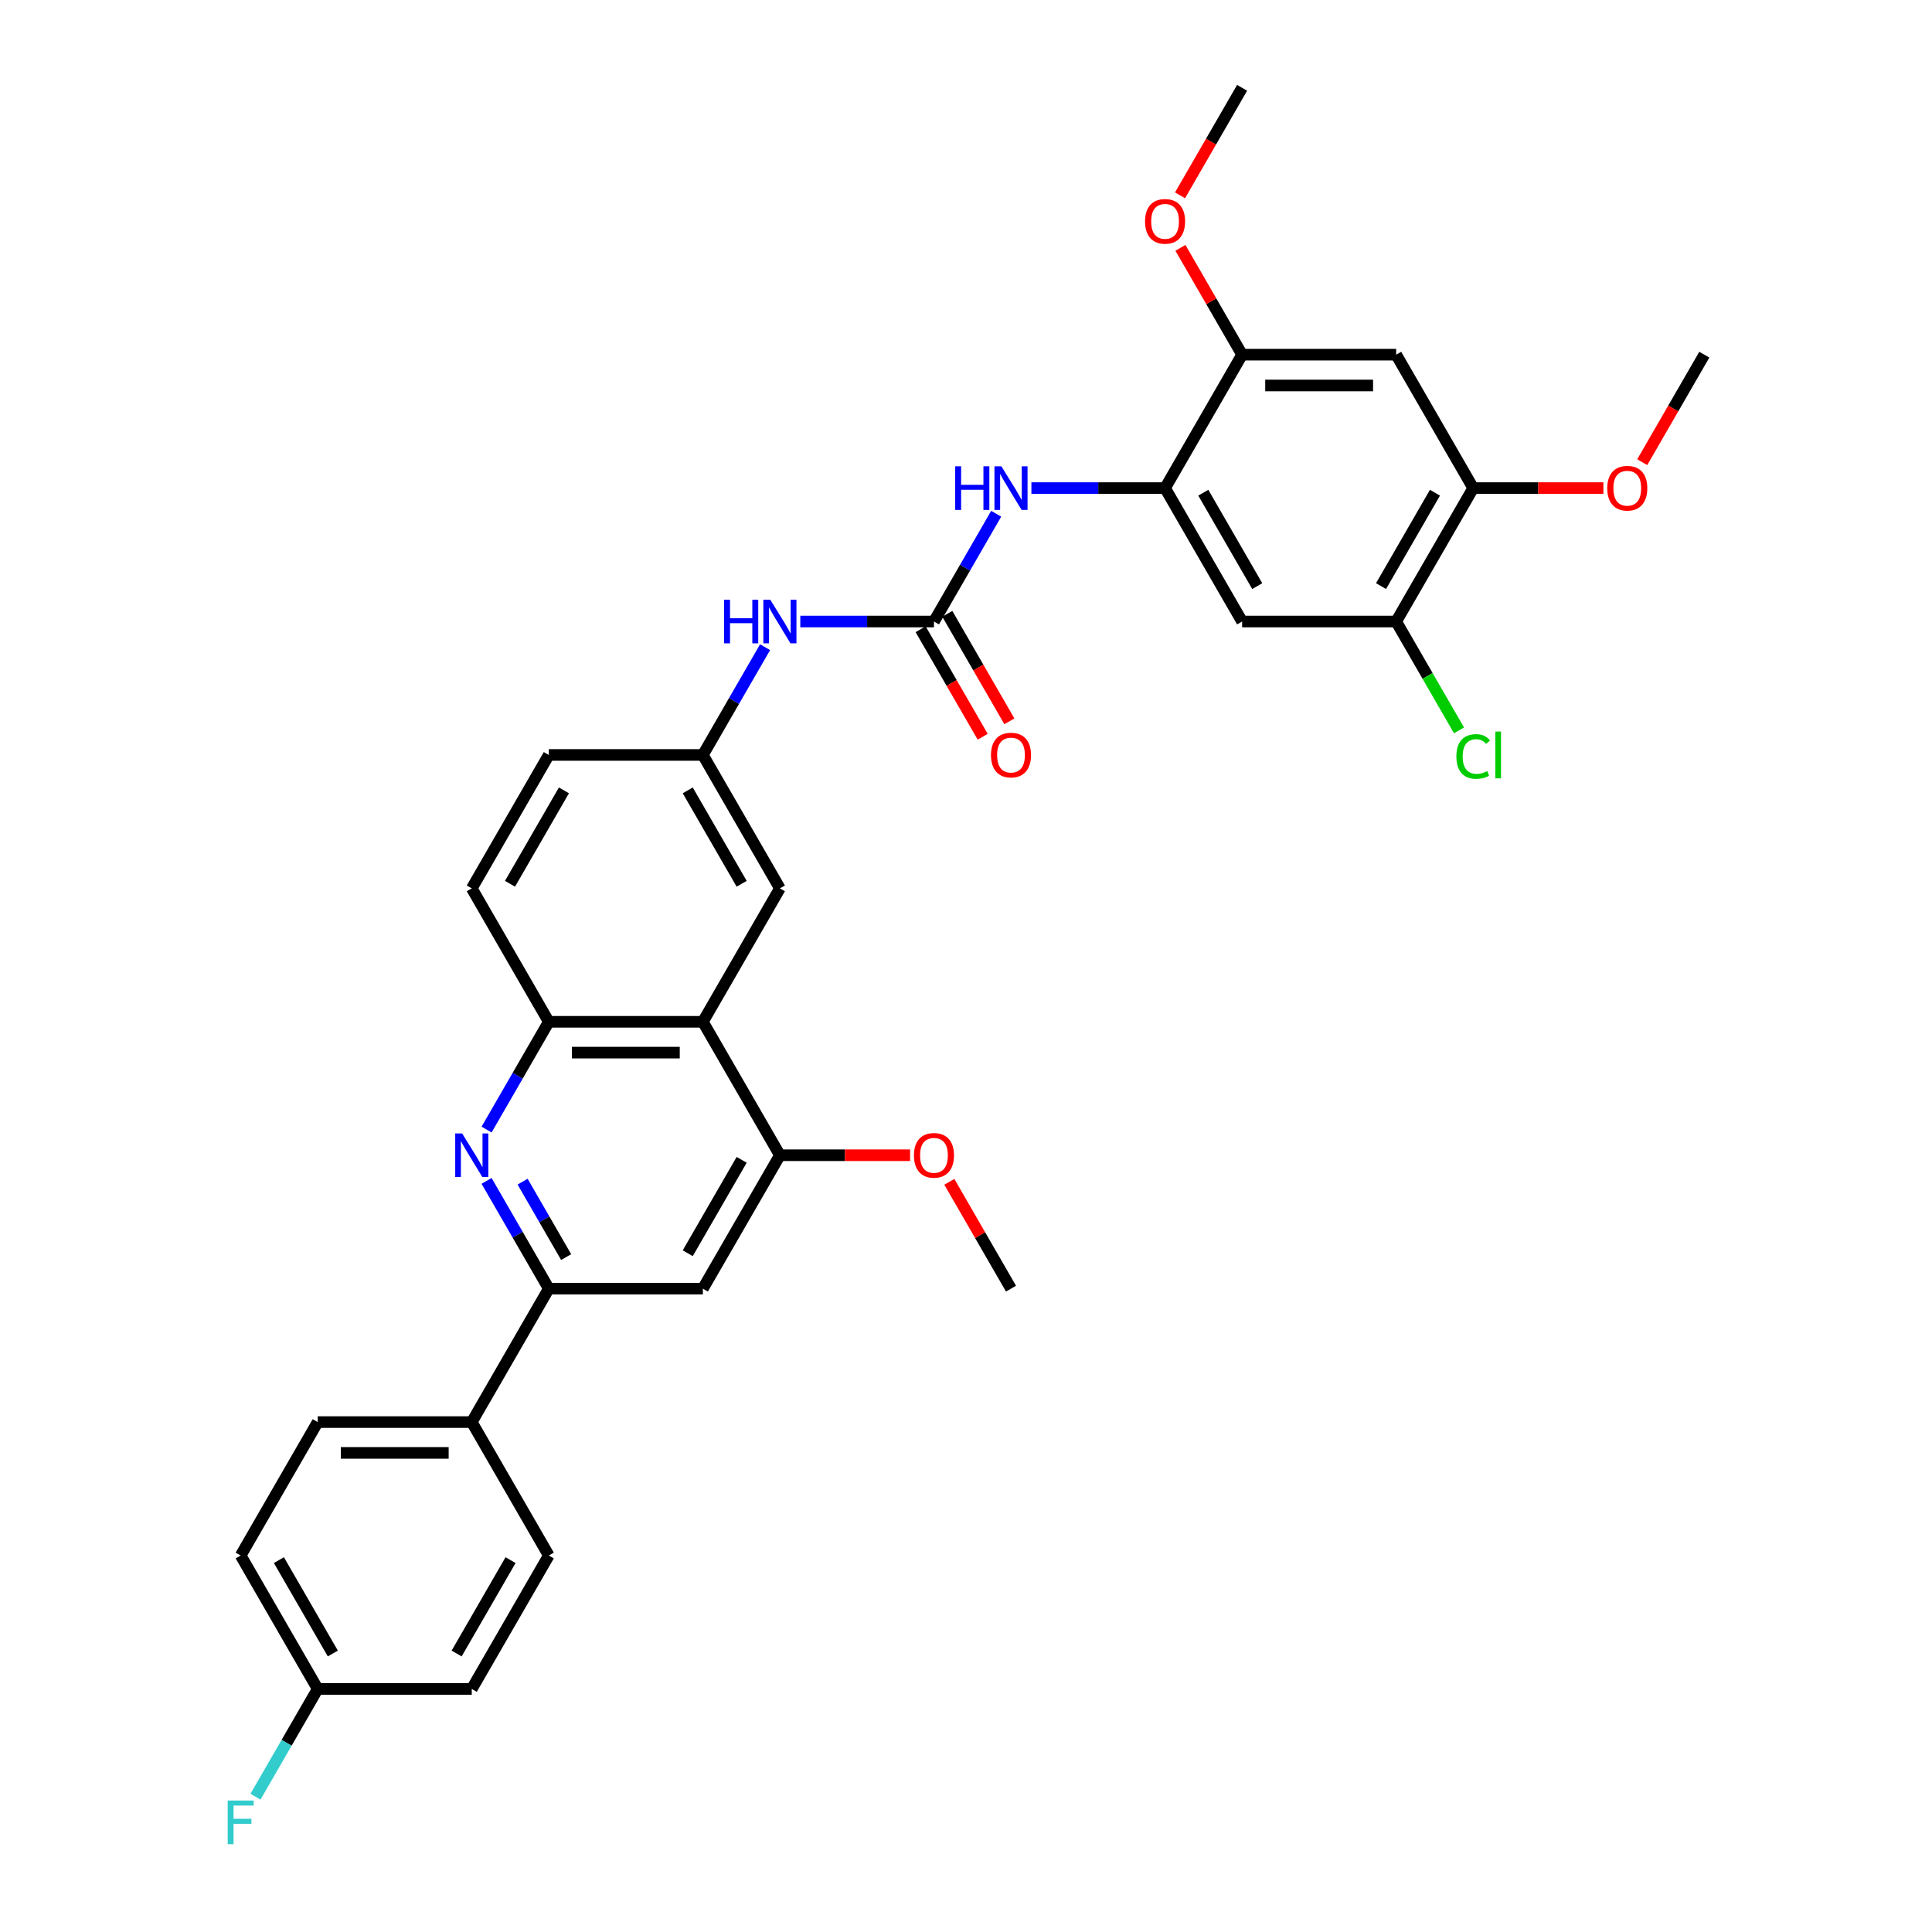 <?xml version='1.0' encoding='iso-8859-1'?>
<svg version='1.1' baseProfile='full'
              xmlns='http://www.w3.org/2000/svg'
                      xmlns:rdkit='http://www.rdkit.org/xml'
                      xmlns:xlink='http://www.w3.org/1999/xlink'
                  xml:space='preserve'
width='1000px' height='1000px' viewBox='0 0 1000 1000'>
<!-- END OF HEADER -->
<rect style='opacity:1.0;fill:#FFFFFF;stroke:none' width='1000' height='1000' x='0' y='0'> </rect>
<path class='bond-2' d='M 251.855,611.232 L 267.957,639.12' style='fill:none;fill-rule:evenodd;stroke:#0000FF;stroke-width:6px;stroke-linecap:butt;stroke-linejoin:miter;stroke-opacity:1' />
<path class='bond-2' d='M 267.957,639.12 L 284.058,667.008' style='fill:none;fill-rule:evenodd;stroke:#000000;stroke-width:6px;stroke-linecap:butt;stroke-linejoin:miter;stroke-opacity:1' />
<path class='bond-2' d='M 270.498,611.624 L 281.769,631.145' style='fill:none;fill-rule:evenodd;stroke:#0000FF;stroke-width:6px;stroke-linecap:butt;stroke-linejoin:miter;stroke-opacity:1' />
<path class='bond-2' d='M 281.769,631.145 L 293.04,650.667' style='fill:none;fill-rule:evenodd;stroke:#000000;stroke-width:6px;stroke-linecap:butt;stroke-linejoin:miter;stroke-opacity:1' />
<path class='bond-4' d='M 251.855,584.661 L 267.957,556.773' style='fill:none;fill-rule:evenodd;stroke:#0000FF;stroke-width:6px;stroke-linecap:butt;stroke-linejoin:miter;stroke-opacity:1' />
<path class='bond-4' d='M 267.957,556.773 L 284.058,528.885' style='fill:none;fill-rule:evenodd;stroke:#000000;stroke-width:6px;stroke-linecap:butt;stroke-linejoin:miter;stroke-opacity:1' />
<path class='bond-0' d='M 483.421,321.7 L 448.827,321.7' style='fill:none;fill-rule:evenodd;stroke:#000000;stroke-width:6px;stroke-linecap:butt;stroke-linejoin:miter;stroke-opacity:1' />
<path class='bond-0' d='M 448.827,321.7 L 414.234,321.7' style='fill:none;fill-rule:evenodd;stroke:#0000FF;stroke-width:6px;stroke-linecap:butt;stroke-linejoin:miter;stroke-opacity:1' />
<path class='bond-7' d='M 483.421,321.7 L 499.522,293.812' style='fill:none;fill-rule:evenodd;stroke:#000000;stroke-width:6px;stroke-linecap:butt;stroke-linejoin:miter;stroke-opacity:1' />
<path class='bond-7' d='M 499.522,293.812 L 515.623,265.924' style='fill:none;fill-rule:evenodd;stroke:#0000FF;stroke-width:6px;stroke-linecap:butt;stroke-linejoin:miter;stroke-opacity:1' />
<path class='bond-17' d='M 476.515,325.688 L 492.579,353.512' style='fill:none;fill-rule:evenodd;stroke:#000000;stroke-width:6px;stroke-linecap:butt;stroke-linejoin:miter;stroke-opacity:1' />
<path class='bond-17' d='M 492.579,353.512 L 508.643,381.336' style='fill:none;fill-rule:evenodd;stroke:#FF0000;stroke-width:6px;stroke-linecap:butt;stroke-linejoin:miter;stroke-opacity:1' />
<path class='bond-17' d='M 490.327,317.713 L 506.391,345.537' style='fill:none;fill-rule:evenodd;stroke:#000000;stroke-width:6px;stroke-linecap:butt;stroke-linejoin:miter;stroke-opacity:1' />
<path class='bond-17' d='M 506.391,345.537 L 522.456,373.361' style='fill:none;fill-rule:evenodd;stroke:#FF0000;stroke-width:6px;stroke-linecap:butt;stroke-linejoin:miter;stroke-opacity:1' />
<path class='bond-1' d='M 363.803,528.885 L 284.058,528.885' style='fill:none;fill-rule:evenodd;stroke:#000000;stroke-width:6px;stroke-linecap:butt;stroke-linejoin:miter;stroke-opacity:1' />
<path class='bond-1' d='M 351.841,544.834 L 296.019,544.834' style='fill:none;fill-rule:evenodd;stroke:#000000;stroke-width:6px;stroke-linecap:butt;stroke-linejoin:miter;stroke-opacity:1' />
<path class='bond-5' d='M 363.803,528.885 L 403.676,597.946' style='fill:none;fill-rule:evenodd;stroke:#000000;stroke-width:6px;stroke-linecap:butt;stroke-linejoin:miter;stroke-opacity:1' />
<path class='bond-15' d='M 363.803,528.885 L 403.676,459.823' style='fill:none;fill-rule:evenodd;stroke:#000000;stroke-width:6px;stroke-linecap:butt;stroke-linejoin:miter;stroke-opacity:1' />
<path class='bond-6' d='M 284.058,667.008 L 363.803,667.008' style='fill:none;fill-rule:evenodd;stroke:#000000;stroke-width:6px;stroke-linecap:butt;stroke-linejoin:miter;stroke-opacity:1' />
<path class='bond-14' d='M 284.058,667.008 L 244.185,736.069' style='fill:none;fill-rule:evenodd;stroke:#000000;stroke-width:6px;stroke-linecap:butt;stroke-linejoin:miter;stroke-opacity:1' />
<path class='bond-3' d='M 603.039,252.639 L 568.445,252.639' style='fill:none;fill-rule:evenodd;stroke:#000000;stroke-width:6px;stroke-linecap:butt;stroke-linejoin:miter;stroke-opacity:1' />
<path class='bond-3' d='M 568.445,252.639 L 533.852,252.639' style='fill:none;fill-rule:evenodd;stroke:#0000FF;stroke-width:6px;stroke-linecap:butt;stroke-linejoin:miter;stroke-opacity:1' />
<path class='bond-8' d='M 603.039,252.639 L 642.912,321.7' style='fill:none;fill-rule:evenodd;stroke:#000000;stroke-width:6px;stroke-linecap:butt;stroke-linejoin:miter;stroke-opacity:1' />
<path class='bond-8' d='M 622.832,255.024 L 650.743,303.367' style='fill:none;fill-rule:evenodd;stroke:#000000;stroke-width:6px;stroke-linecap:butt;stroke-linejoin:miter;stroke-opacity:1' />
<path class='bond-10' d='M 603.039,252.639 L 642.912,183.577' style='fill:none;fill-rule:evenodd;stroke:#000000;stroke-width:6px;stroke-linecap:butt;stroke-linejoin:miter;stroke-opacity:1' />
<path class='bond-18' d='M 284.058,528.885 L 244.185,459.823' style='fill:none;fill-rule:evenodd;stroke:#000000;stroke-width:6px;stroke-linecap:butt;stroke-linejoin:miter;stroke-opacity:1' />
<path class='bond-22' d='M 403.676,597.946 L 437.368,597.946' style='fill:none;fill-rule:evenodd;stroke:#000000;stroke-width:6px;stroke-linecap:butt;stroke-linejoin:miter;stroke-opacity:1' />
<path class='bond-22' d='M 437.368,597.946 L 471.06,597.946' style='fill:none;fill-rule:evenodd;stroke:#FF0000;stroke-width:6px;stroke-linecap:butt;stroke-linejoin:miter;stroke-opacity:1' />
<path class='bond-33' d='M 403.676,597.946 L 363.803,667.008' style='fill:none;fill-rule:evenodd;stroke:#000000;stroke-width:6px;stroke-linecap:butt;stroke-linejoin:miter;stroke-opacity:1' />
<path class='bond-33' d='M 383.882,600.331 L 355.972,648.674' style='fill:none;fill-rule:evenodd;stroke:#000000;stroke-width:6px;stroke-linecap:butt;stroke-linejoin:miter;stroke-opacity:1' />
<path class='bond-11' d='M 642.912,321.7 L 722.657,321.7' style='fill:none;fill-rule:evenodd;stroke:#000000;stroke-width:6px;stroke-linecap:butt;stroke-linejoin:miter;stroke-opacity:1' />
<path class='bond-9' d='M 722.657,183.577 L 642.912,183.577' style='fill:none;fill-rule:evenodd;stroke:#000000;stroke-width:6px;stroke-linecap:butt;stroke-linejoin:miter;stroke-opacity:1' />
<path class='bond-9' d='M 710.695,199.527 L 654.873,199.527' style='fill:none;fill-rule:evenodd;stroke:#000000;stroke-width:6px;stroke-linecap:butt;stroke-linejoin:miter;stroke-opacity:1' />
<path class='bond-12' d='M 722.657,183.577 L 762.53,252.639' style='fill:none;fill-rule:evenodd;stroke:#000000;stroke-width:6px;stroke-linecap:butt;stroke-linejoin:miter;stroke-opacity:1' />
<path class='bond-25' d='M 642.912,183.577 L 626.949,155.929' style='fill:none;fill-rule:evenodd;stroke:#000000;stroke-width:6px;stroke-linecap:butt;stroke-linejoin:miter;stroke-opacity:1' />
<path class='bond-25' d='M 626.949,155.929 L 610.986,128.28' style='fill:none;fill-rule:evenodd;stroke:#FF0000;stroke-width:6px;stroke-linecap:butt;stroke-linejoin:miter;stroke-opacity:1' />
<path class='bond-21' d='M 722.657,321.7 L 738.919,349.867' style='fill:none;fill-rule:evenodd;stroke:#000000;stroke-width:6px;stroke-linecap:butt;stroke-linejoin:miter;stroke-opacity:1' />
<path class='bond-21' d='M 738.919,349.867 L 755.181,378.034' style='fill:none;fill-rule:evenodd;stroke:#00CC00;stroke-width:6px;stroke-linecap:butt;stroke-linejoin:miter;stroke-opacity:1' />
<path class='bond-36' d='M 722.657,321.7 L 762.53,252.639' style='fill:none;fill-rule:evenodd;stroke:#000000;stroke-width:6px;stroke-linecap:butt;stroke-linejoin:miter;stroke-opacity:1' />
<path class='bond-36' d='M 714.825,303.367 L 742.736,255.024' style='fill:none;fill-rule:evenodd;stroke:#000000;stroke-width:6px;stroke-linecap:butt;stroke-linejoin:miter;stroke-opacity:1' />
<path class='bond-26' d='M 762.53,252.639 L 796.222,252.639' style='fill:none;fill-rule:evenodd;stroke:#000000;stroke-width:6px;stroke-linecap:butt;stroke-linejoin:miter;stroke-opacity:1' />
<path class='bond-26' d='M 796.222,252.639 L 829.914,252.639' style='fill:none;fill-rule:evenodd;stroke:#FF0000;stroke-width:6px;stroke-linecap:butt;stroke-linejoin:miter;stroke-opacity:1' />
<path class='bond-13' d='M 396.005,334.986 L 379.904,362.874' style='fill:none;fill-rule:evenodd;stroke:#0000FF;stroke-width:6px;stroke-linecap:butt;stroke-linejoin:miter;stroke-opacity:1' />
<path class='bond-13' d='M 379.904,362.874 L 363.803,390.762' style='fill:none;fill-rule:evenodd;stroke:#000000;stroke-width:6px;stroke-linecap:butt;stroke-linejoin:miter;stroke-opacity:1' />
<path class='bond-19' d='M 244.185,736.069 L 164.44,736.069' style='fill:none;fill-rule:evenodd;stroke:#000000;stroke-width:6px;stroke-linecap:butt;stroke-linejoin:miter;stroke-opacity:1' />
<path class='bond-19' d='M 232.223,752.018 L 176.402,752.018' style='fill:none;fill-rule:evenodd;stroke:#000000;stroke-width:6px;stroke-linecap:butt;stroke-linejoin:miter;stroke-opacity:1' />
<path class='bond-20' d='M 244.185,736.069 L 284.058,805.131' style='fill:none;fill-rule:evenodd;stroke:#000000;stroke-width:6px;stroke-linecap:butt;stroke-linejoin:miter;stroke-opacity:1' />
<path class='bond-34' d='M 403.676,459.823 L 363.803,390.762' style='fill:none;fill-rule:evenodd;stroke:#000000;stroke-width:6px;stroke-linecap:butt;stroke-linejoin:miter;stroke-opacity:1' />
<path class='bond-34' d='M 383.882,457.439 L 355.972,409.096' style='fill:none;fill-rule:evenodd;stroke:#000000;stroke-width:6px;stroke-linecap:butt;stroke-linejoin:miter;stroke-opacity:1' />
<path class='bond-16' d='M 363.803,390.762 L 284.058,390.762' style='fill:none;fill-rule:evenodd;stroke:#000000;stroke-width:6px;stroke-linecap:butt;stroke-linejoin:miter;stroke-opacity:1' />
<path class='bond-23' d='M 244.185,459.823 L 284.058,390.762' style='fill:none;fill-rule:evenodd;stroke:#000000;stroke-width:6px;stroke-linecap:butt;stroke-linejoin:miter;stroke-opacity:1' />
<path class='bond-23' d='M 263.978,457.439 L 291.889,409.096' style='fill:none;fill-rule:evenodd;stroke:#000000;stroke-width:6px;stroke-linecap:butt;stroke-linejoin:miter;stroke-opacity:1' />
<path class='bond-28' d='M 164.44,736.069 L 124.567,805.131' style='fill:none;fill-rule:evenodd;stroke:#000000;stroke-width:6px;stroke-linecap:butt;stroke-linejoin:miter;stroke-opacity:1' />
<path class='bond-27' d='M 284.058,805.131 L 244.185,874.192' style='fill:none;fill-rule:evenodd;stroke:#000000;stroke-width:6px;stroke-linecap:butt;stroke-linejoin:miter;stroke-opacity:1' />
<path class='bond-27' d='M 264.265,807.515 L 236.354,855.858' style='fill:none;fill-rule:evenodd;stroke:#000000;stroke-width:6px;stroke-linecap:butt;stroke-linejoin:miter;stroke-opacity:1' />
<path class='bond-30' d='M 491.368,611.71 L 507.331,639.359' style='fill:none;fill-rule:evenodd;stroke:#FF0000;stroke-width:6px;stroke-linecap:butt;stroke-linejoin:miter;stroke-opacity:1' />
<path class='bond-30' d='M 507.331,639.359 L 523.294,667.008' style='fill:none;fill-rule:evenodd;stroke:#000000;stroke-width:6px;stroke-linecap:butt;stroke-linejoin:miter;stroke-opacity:1' />
<path class='bond-24' d='M 164.44,874.192 L 244.185,874.192' style='fill:none;fill-rule:evenodd;stroke:#000000;stroke-width:6px;stroke-linecap:butt;stroke-linejoin:miter;stroke-opacity:1' />
<path class='bond-29' d='M 164.44,874.192 L 148.339,902.08' style='fill:none;fill-rule:evenodd;stroke:#000000;stroke-width:6px;stroke-linecap:butt;stroke-linejoin:miter;stroke-opacity:1' />
<path class='bond-29' d='M 148.339,902.08 L 132.238,929.968' style='fill:none;fill-rule:evenodd;stroke:#33CCCC;stroke-width:6px;stroke-linecap:butt;stroke-linejoin:miter;stroke-opacity:1' />
<path class='bond-35' d='M 164.44,874.192 L 124.567,805.131' style='fill:none;fill-rule:evenodd;stroke:#000000;stroke-width:6px;stroke-linecap:butt;stroke-linejoin:miter;stroke-opacity:1' />
<path class='bond-35' d='M 172.271,855.858 L 144.36,807.515' style='fill:none;fill-rule:evenodd;stroke:#000000;stroke-width:6px;stroke-linecap:butt;stroke-linejoin:miter;stroke-opacity:1' />
<path class='bond-32' d='M 610.783,101.103 L 626.847,73.279' style='fill:none;fill-rule:evenodd;stroke:#FF0000;stroke-width:6px;stroke-linecap:butt;stroke-linejoin:miter;stroke-opacity:1' />
<path class='bond-32' d='M 626.847,73.279 L 642.912,45.455' style='fill:none;fill-rule:evenodd;stroke:#000000;stroke-width:6px;stroke-linecap:butt;stroke-linejoin:miter;stroke-opacity:1' />
<path class='bond-31' d='M 850.019,239.226 L 866.083,211.402' style='fill:none;fill-rule:evenodd;stroke:#FF0000;stroke-width:6px;stroke-linecap:butt;stroke-linejoin:miter;stroke-opacity:1' />
<path class='bond-31' d='M 866.083,211.402 L 882.147,183.577' style='fill:none;fill-rule:evenodd;stroke:#000000;stroke-width:6px;stroke-linecap:butt;stroke-linejoin:miter;stroke-opacity:1' />
<path  class='atom-0' d='M 239.193 586.654
L 246.593 598.616
Q 247.327 599.796, 248.507 601.933
Q 249.687 604.071, 249.751 604.198
L 249.751 586.654
L 252.75 586.654
L 252.75 609.238
L 249.656 609.238
L 241.713 596.16
Q 240.788 594.629, 239.799 592.874
Q 238.842 591.12, 238.555 590.578
L 238.555 609.238
L 235.62 609.238
L 235.62 586.654
L 239.193 586.654
' fill='#0000FF'/>
<path  class='atom-8' d='M 494.41 241.347
L 497.472 241.347
L 497.472 250.948
L 509.019 250.948
L 509.019 241.347
L 512.081 241.347
L 512.081 263.931
L 509.019 263.931
L 509.019 253.5
L 497.472 253.5
L 497.472 263.931
L 494.41 263.931
L 494.41 241.347
' fill='#0000FF'/>
<path  class='atom-8' d='M 518.302 241.347
L 525.702 253.309
Q 526.436 254.489, 527.616 256.626
Q 528.796 258.763, 528.86 258.891
L 528.86 241.347
L 531.858 241.347
L 531.858 263.931
L 528.764 263.931
L 520.821 250.853
Q 519.896 249.322, 518.908 247.567
Q 517.951 245.813, 517.664 245.27
L 517.664 263.931
L 514.729 263.931
L 514.729 241.347
L 518.302 241.347
' fill='#0000FF'/>
<path  class='atom-14' d='M 374.792 310.408
L 377.854 310.408
L 377.854 320.01
L 389.401 320.01
L 389.401 310.408
L 392.463 310.408
L 392.463 332.992
L 389.401 332.992
L 389.401 322.562
L 377.854 322.562
L 377.854 332.992
L 374.792 332.992
L 374.792 310.408
' fill='#0000FF'/>
<path  class='atom-14' d='M 398.684 310.408
L 406.084 322.37
Q 406.818 323.55, 407.998 325.688
Q 409.178 327.825, 409.242 327.952
L 409.242 310.408
L 412.24 310.408
L 412.24 332.992
L 409.146 332.992
L 401.204 319.914
Q 400.278 318.383, 399.29 316.629
Q 398.333 314.874, 398.046 314.332
L 398.046 332.992
L 395.111 332.992
L 395.111 310.408
L 398.684 310.408
' fill='#0000FF'/>
<path  class='atom-18' d='M 512.927 390.826
Q 512.927 385.403, 515.606 382.373
Q 518.286 379.342, 523.294 379.342
Q 528.302 379.342, 530.981 382.373
Q 533.66 385.403, 533.66 390.826
Q 533.66 396.312, 530.949 399.438
Q 528.238 402.532, 523.294 402.532
Q 518.317 402.532, 515.606 399.438
Q 512.927 396.344, 512.927 390.826
M 523.294 399.98
Q 526.739 399.98, 528.589 397.684
Q 530.471 395.355, 530.471 390.826
Q 530.471 386.392, 528.589 384.159
Q 526.739 381.894, 523.294 381.894
Q 519.849 381.894, 517.967 384.127
Q 516.117 386.36, 516.117 390.826
Q 516.117 395.387, 517.967 397.684
Q 519.849 399.98, 523.294 399.98
' fill='#FF0000'/>
<path  class='atom-22' d='M 753.821 391.543
Q 753.821 385.929, 756.437 382.995
Q 759.085 380.028, 764.093 380.028
Q 768.75 380.028, 771.238 383.314
L 769.132 385.036
Q 767.314 382.644, 764.093 382.644
Q 760.679 382.644, 758.861 384.94
Q 757.075 387.205, 757.075 391.543
Q 757.075 396.009, 758.925 398.306
Q 760.807 400.602, 764.443 400.602
Q 766.931 400.602, 769.834 399.103
L 770.727 401.496
Q 769.547 402.261, 767.761 402.708
Q 765.975 403.154, 763.997 403.154
Q 759.085 403.154, 756.437 400.156
Q 753.821 397.157, 753.821 391.543
' fill='#00CC00'/>
<path  class='atom-22' d='M 773.981 378.657
L 776.916 378.657
L 776.916 402.867
L 773.981 402.867
L 773.981 378.657
' fill='#00CC00'/>
<path  class='atom-23' d='M 473.054 598.01
Q 473.054 592.587, 475.734 589.557
Q 478.413 586.527, 483.421 586.527
Q 488.429 586.527, 491.108 589.557
Q 493.788 592.587, 493.788 598.01
Q 493.788 603.496, 491.077 606.623
Q 488.365 609.717, 483.421 609.717
Q 478.445 609.717, 475.734 606.623
Q 473.054 603.528, 473.054 598.01
M 483.421 607.165
Q 486.866 607.165, 488.716 604.868
Q 490.598 602.54, 490.598 598.01
Q 490.598 593.576, 488.716 591.343
Q 486.866 589.079, 483.421 589.079
Q 479.976 589.079, 478.094 591.311
Q 476.244 593.544, 476.244 598.01
Q 476.244 602.571, 478.094 604.868
Q 479.976 607.165, 483.421 607.165
' fill='#FF0000'/>
<path  class='atom-26' d='M 592.672 114.58
Q 592.672 109.157, 595.351 106.127
Q 598.031 103.096, 603.039 103.096
Q 608.047 103.096, 610.726 106.127
Q 613.406 109.157, 613.406 114.58
Q 613.406 120.066, 610.694 123.192
Q 607.983 126.286, 603.039 126.286
Q 598.063 126.286, 595.351 123.192
Q 592.672 120.098, 592.672 114.58
M 603.039 123.735
Q 606.484 123.735, 608.334 121.438
Q 610.216 119.109, 610.216 114.58
Q 610.216 110.146, 608.334 107.913
Q 606.484 105.648, 603.039 105.648
Q 599.594 105.648, 597.712 107.881
Q 595.862 110.114, 595.862 114.58
Q 595.862 119.141, 597.712 121.438
Q 599.594 123.735, 603.039 123.735
' fill='#FF0000'/>
<path  class='atom-27' d='M 831.908 252.703
Q 831.908 247.28, 834.587 244.25
Q 837.267 241.219, 842.275 241.219
Q 847.283 241.219, 849.962 244.25
Q 852.642 247.28, 852.642 252.703
Q 852.642 258.189, 849.93 261.315
Q 847.219 264.409, 842.275 264.409
Q 837.299 264.409, 834.587 261.315
Q 831.908 258.221, 831.908 252.703
M 842.275 261.857
Q 845.72 261.857, 847.57 259.561
Q 849.452 257.232, 849.452 252.703
Q 849.452 248.269, 847.57 246.036
Q 845.72 243.771, 842.275 243.771
Q 838.83 243.771, 836.948 246.004
Q 835.098 248.237, 835.098 252.703
Q 835.098 257.264, 836.948 259.561
Q 838.83 261.857, 842.275 261.857
' fill='#FF0000'/>
<path  class='atom-30' d='M 117.853 931.962
L 131.282 931.962
L 131.282 934.545
L 120.883 934.545
L 120.883 941.403
L 130.133 941.403
L 130.133 944.019
L 120.883 944.019
L 120.883 954.545
L 117.853 954.545
L 117.853 931.962
' fill='#33CCCC'/>
</svg>
